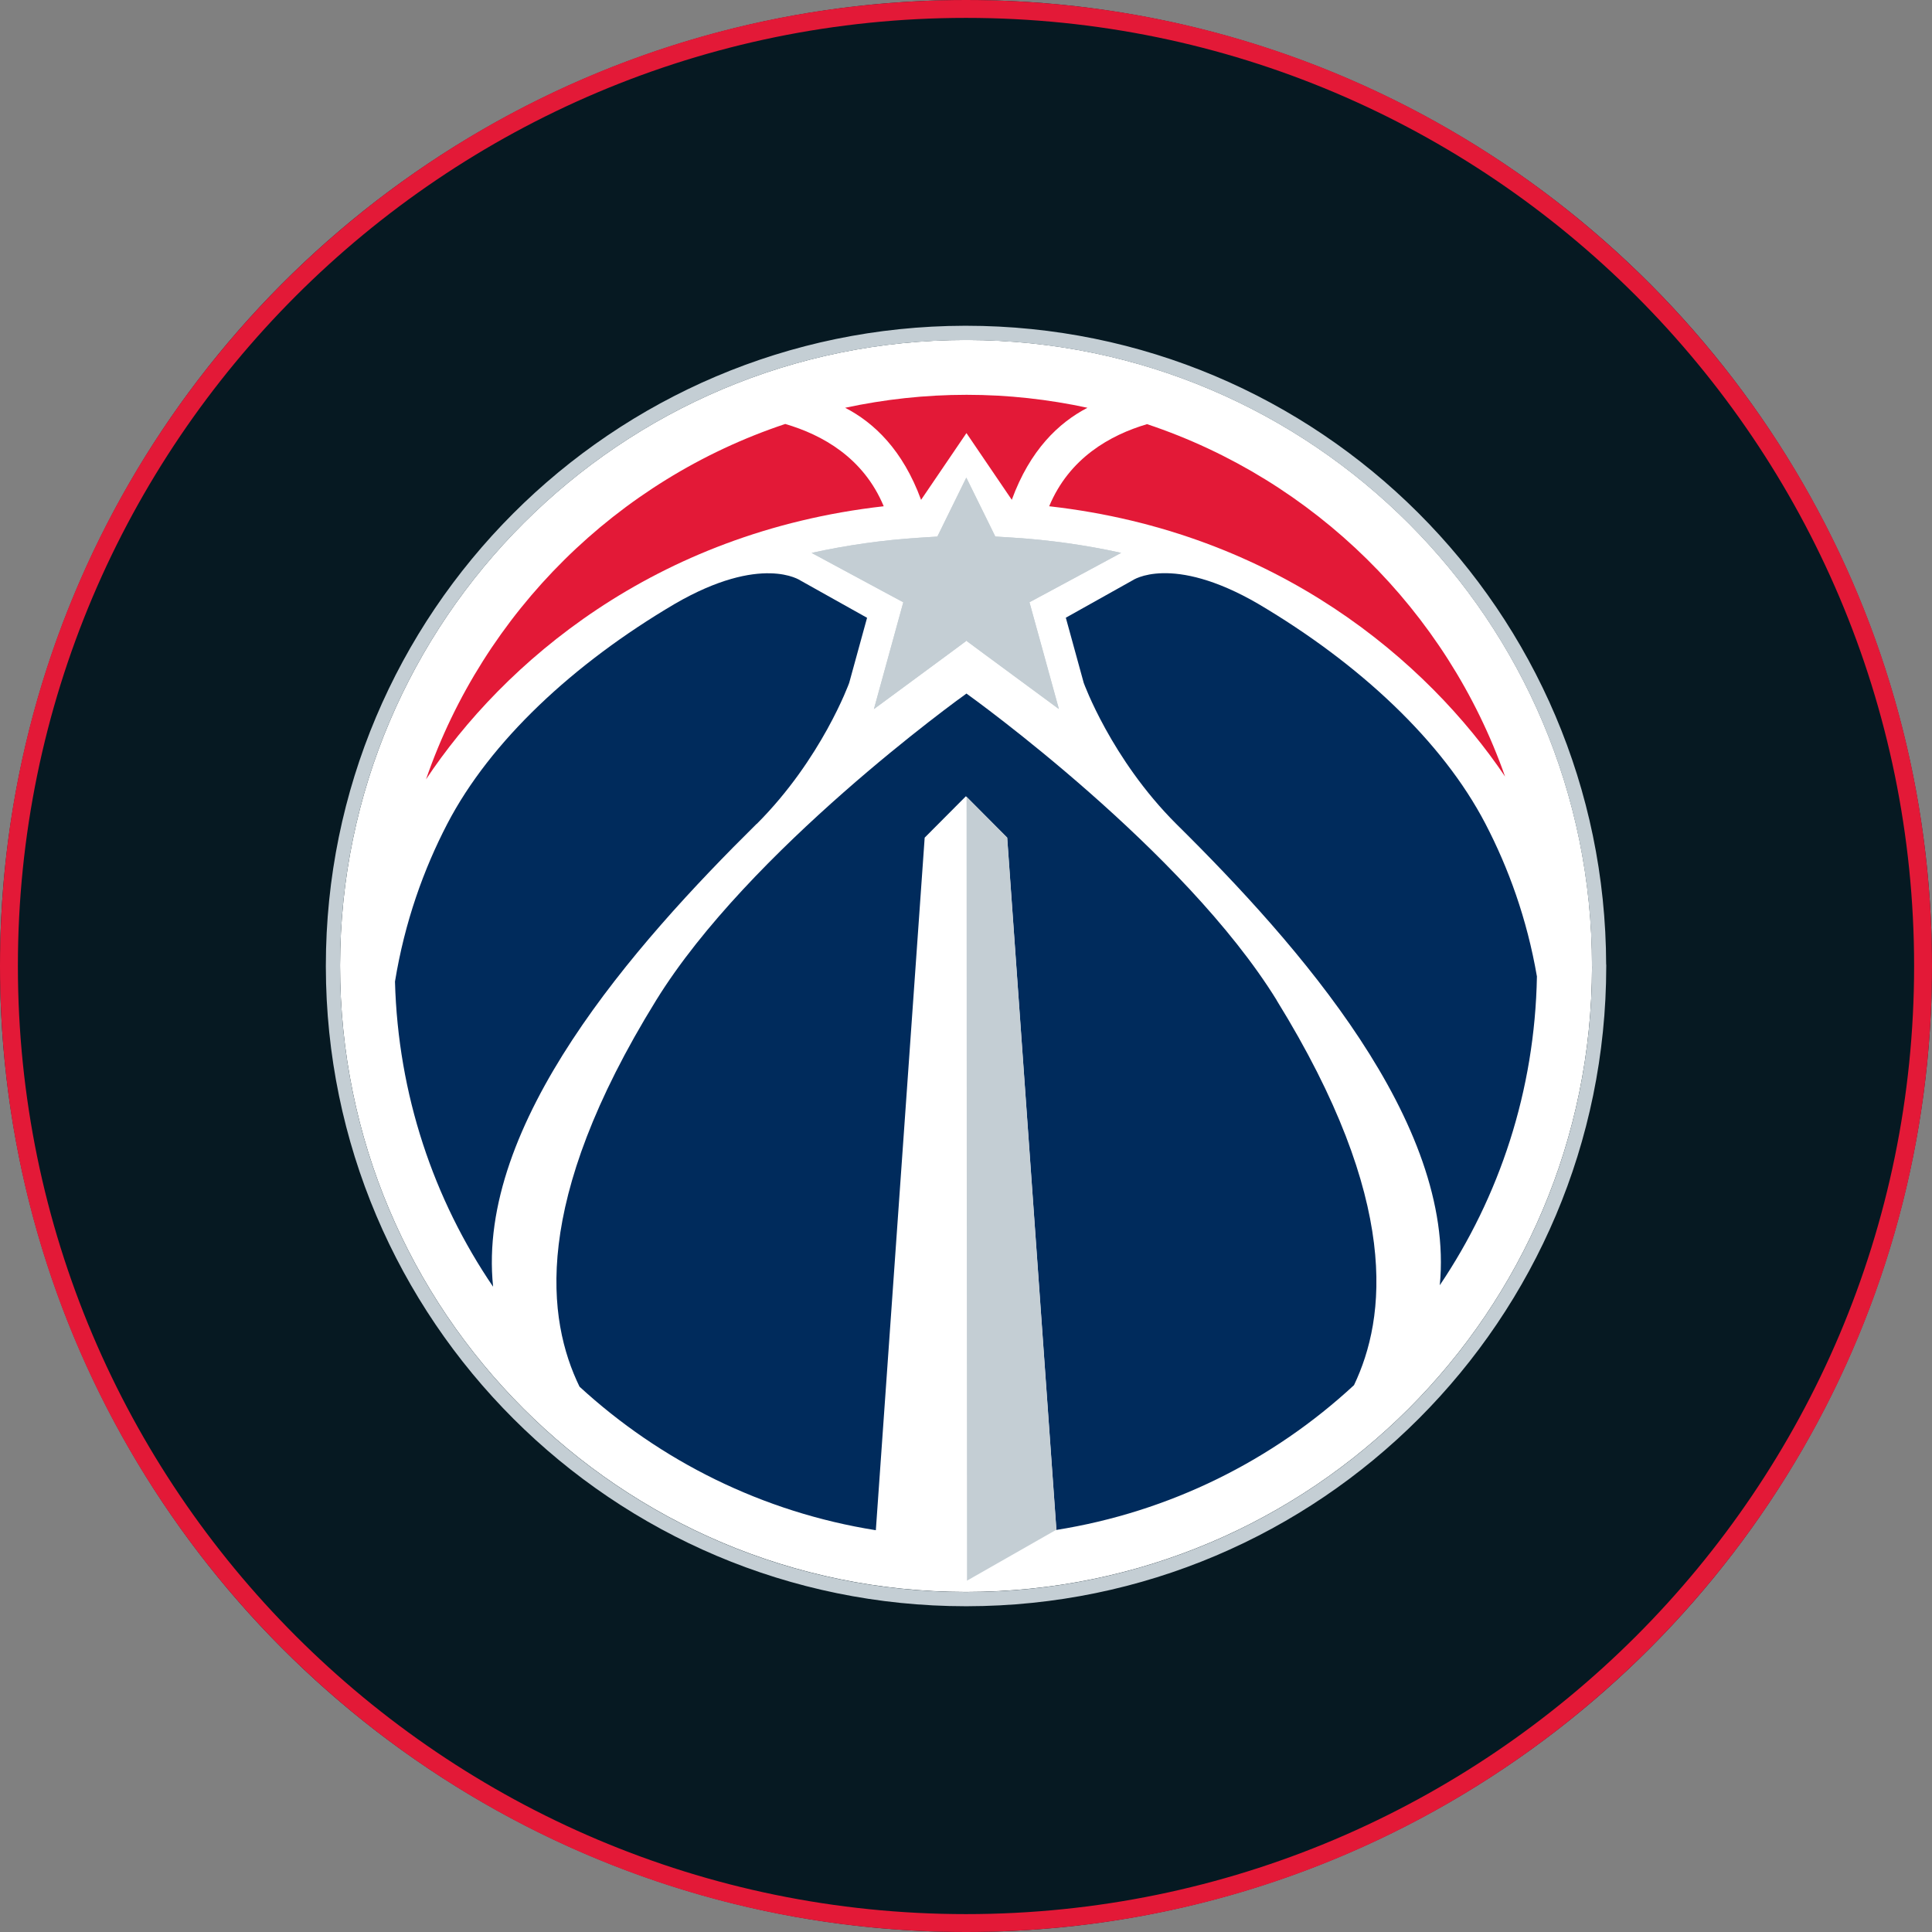 <!--?xml version="1.0" encoding="UTF-8"?-->
<svg viewBox="0 0 216 216" xmlns="http://www.w3.org/2000/svg" data-sanitized-data-name="Layer 1" data-name="Layer 1" id="Layer_1">
  <rect x="0" y="0" width="216" height="216" fill="#808080" stroke="none"/>
  <defs>
    <style>
      .cls-1 {
        fill: #c4ced4;
      }

      .cls-1, .cls-2, .cls-3, .cls-4, .cls-5 {
        stroke-width: 0px;
      }

      .cls-2 {
        fill: #e31937;
      }

      .cls-3 {
        fill: #061922;
      }

      .cls-4 {
        fill: #002b5c;
      }

      .cls-5 {
        fill: #fff;
      }
    </style>
  </defs>
  <circle r="108" cy="108" cx="108" class="cls-3"></circle>
  <path d="M108,2c58.45,0,106,47.55,106,106s-47.55,106-106,106S2,166.45,2,108,49.55,2,108,2M108,0C48.35,0,0,48.35,0,108s48.35,108,108,108,108-48.35,108-108S167.65,0,108,0h0Z" class="cls-2"></path>
  <g>
    <path d="M108.12,38.01h-.12c-38.6,0-69.91,31.27-69.98,69.87v.12c0,38.61,31.28,69.93,69.91,69.98h.1c38.61-.01,69.92-31.28,69.96-69.9v-.09c0-38.6-31.26-69.91-69.86-69.98" class="cls-5"></path>
    <path d="M179.57,107.84c-.09-39.47-32.11-71.42-71.57-71.42h-.15c-39.47.09-71.41,32.11-71.42,71.54v.08s0,.05,0,.05c.05,39.49,32.07,71.47,71.55,71.49h.02s.04,0,.04,0h.05c39.49-.05,71.46-32.06,71.49-71.53,0-.03,0-.06,0-.1,0,0,0-.03,0-.11M177.99,108.05v.04c-.05,38.62-31.35,69.89-69.96,69.9h-.1c-38.62-.04-69.9-31.36-69.91-69.98v-.12c.07-38.6,31.38-69.87,69.98-69.87h.12c38.6.07,69.85,31.38,69.86,69.98v.05Z" class="cls-1"></path>
    <path d="M84.61,92.11c7.27-7.27,10.33-15.76,10.33-15.76l1.62-5.9.38-1.38-7.45-4.17s-4.34-3.02-14.06,2.62c-11.38,6.71-20.63,15.38-25.42,24.58-2.65,5.1-4.76,10.97-5.85,17.64.34,12.63,4.32,24.35,10.97,34.12-1.9-18.2,15.69-38.14,29.46-51.75" class="cls-4"></path>
    <path d="M140.67,67.51c-9.72-5.64-14.06-2.62-14.06-2.62l-7.45,4.17.38,1.38,1.62,5.9s3.06,8.5,10.33,15.76c13.73,13.57,31.25,33.43,29.48,51.59,6.67-9.89,10.63-21.75,10.86-34.52-1.11-6.44-3.18-12.12-5.76-17.08-4.79-9.2-14.05-17.88-25.42-24.59" class="cls-4"></path>
    <path d="M117.3,56.6c25.53,2.88,42.3,17.37,50.97,30.22-6.52-18.54-21.35-33.17-40.03-39.4-4.12,1.22-8.69,3.78-10.94,9.18" class="cls-2"></path>
    <path d="M98.8,56.6c-2.26-5.43-6.87-7.99-11.01-9.2-18.79,6.26-33.7,21.02-40.16,39.73,8.6-12.93,25.44-27.62,51.17-30.53" class="cls-2"></path>
    <path d="M102.98,55.88l5.07-7.46,5.07,7.46c2.03-5.56,5.24-8.62,8.46-10.29-4.36-.94-8.87-1.45-13.51-1.45-4.66,0-9.2.51-13.58,1.45,3.23,1.67,6.45,4.72,8.49,10.3" class="cls-2"></path>
    <path d="M142.74,111.83c-10.38-16.8-33.95-33.76-34.69-34.29-.74.53-24.31,17.49-34.69,34.29-14.01,22.67-12.19,35.74-8.57,43.2,9.03,8.3,20.46,14.04,33.13,16.05l5.46-77.43,4.55-4.57.06-.06h0s0,0,0,0l.06.06,4.55,4.57,5.5,77.37-.07.04c12.77-2.02,24.28-7.8,33.35-16.2,3.57-7.49,5.26-20.53-8.65-43.03" class="cls-4"></path>
    <polygon points="112.61 93.65 108.06 89.08 108.11 176.72 118.04 171.06 118.11 171.02 112.61 93.65" class="cls-1"></polygon>
    <path d="M108.02,71.66l-1.98,1.47-8.33,6.14,2.18-7.92.37-1.37.73-2.65-2.42-1.3-7.83-4.22c3.95-.87,7.99-1.44,12.07-1.7l1.99-.12.08-.17.8-1.63.12-.25h0s2.23-4.54,2.23-4.54l2.31,4.69h0s.05.1.05.1l.8,1.63.08.17,2,.12c4.08.26,8.12.83,12.07,1.7l-7.83,4.22-2.42,1.3.73,2.65.38,1.37,2.18,7.92-8.33-6.14-1.99-1.47v-.04l-.03.02-.03-.02v.04Z" class="cls-1"></path>
    <path d="M108.08,71.62v.04l1.98,1.47,8.33,6.14-2.18-7.92-.38-1.37-.73-2.65,2.42-1.3,7.83-4.22c-3.95-.87-7.99-1.44-12.07-1.7l-2-.13-.08-.16-.8-1.63-.05-.1-2.31-4.69-2.23,4.54h0s-.13.26-.13.26l-.8,1.63-.08.16-1.99.13c-4.08.26-8.12.83-12.07,1.7l7.83,4.22,2.42,1.3-.73,2.65-.38,1.37-2.18,7.92,8.33-6.14,1.99-1.47v-.04l.02.02.03-.02Z" class="cls-1"></path>
  </g>
</svg>
